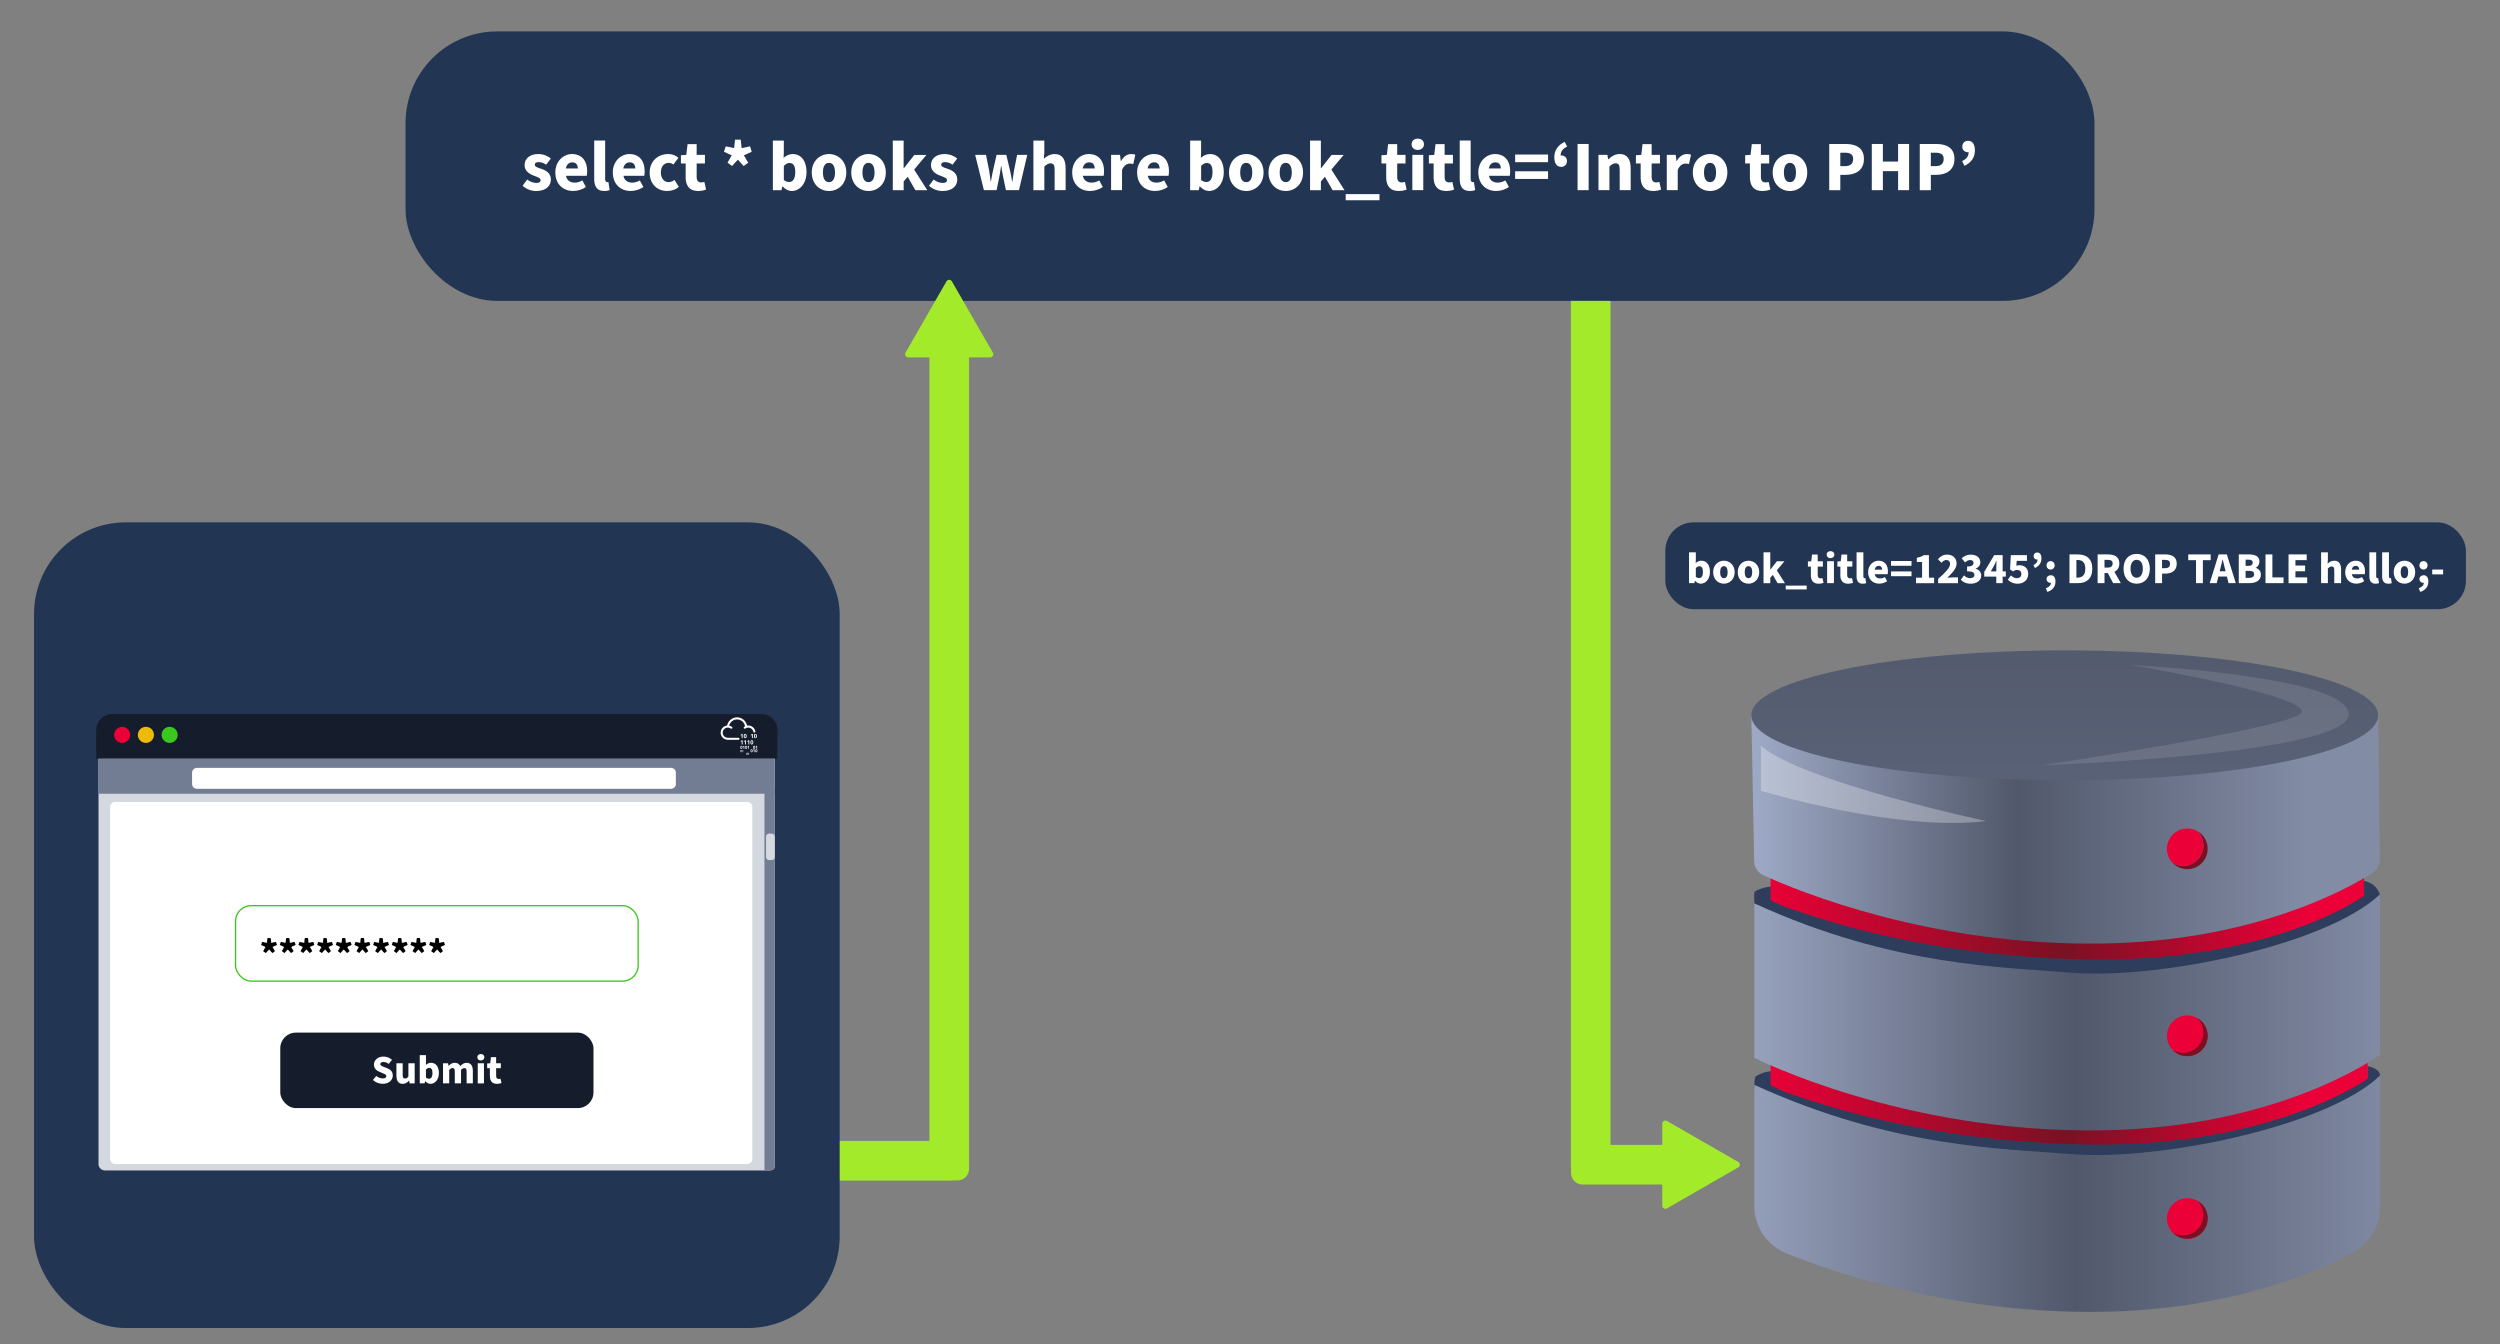 <?xml version="1.0" encoding="UTF-8"?><svg id="Layer_1" xmlns="http://www.w3.org/2000/svg" xmlns:xlink="http://www.w3.org/1999/xlink" viewBox="0 0 928.12 499.09"><rect x="0" y="0" width="928.12" height="499.09" fill="#808080" stroke="none"/><defs><style>.cls-1{fill:#727c92;}.cls-1,.cls-2,.cls-3,.cls-4,.cls-5,.cls-6,.cls-7,.cls-8,.cls-9,.cls-10,.cls-11,.cls-12,.cls-13,.cls-14,.cls-15,.cls-16,.cls-17,.cls-18,.cls-19{stroke-width:0px;}.cls-2{fill:#d4d8df;}.cls-20{clip-path:url(#clippath-11);}.cls-3{fill:url(#linear-gradient);}.cls-4{fill:#000;}.cls-21{stroke:#3bc81e;stroke-width:.5px;}.cls-21,.cls-22{stroke-miterlimit:10;}.cls-21,.cls-16{fill:#fff;}.cls-22{stroke:#223654;stroke-width:.84px;}.cls-22,.cls-8{fill:none;}.cls-23{clip-path:url(#clippath-2);}.cls-24{clip-path:url(#clippath-13);}.cls-25{clip-path:url(#clippath-6);}.cls-5{fill:#223654;}.cls-6{fill:#2e3d5b;}.cls-7{fill:url(#linear-gradient-5);}.cls-9{fill:#eb0037;}.cls-26{clip-path:url(#clippath-7);}.cls-27{clip-path:url(#clippath-1);}.cls-28{clip-path:url(#clippath-4);}.cls-10{fill:#151c2b;}.cls-29{clip-path:url(#clippath-12);}.cls-11{fill:url(#linear-gradient-2);}.cls-30{opacity:.11;}.cls-12{fill:#a3ea2a;}.cls-13{fill:url(#linear-gradient-3);}.cls-31{clip-path:url(#clippath-9);}.cls-32{clip-path:url(#clippath);}.cls-14{fill:#ecbb0a;}.cls-15{fill:#eb0037;}.cls-33{clip-path:url(#clippath-3);}.cls-34{clip-path:url(#clippath-8);}.cls-35{clip-path:url(#clippath-14);}.cls-36{clip-path:url(#clippath-5);}.cls-17{fill:#3bc81e;}.cls-37{clip-path:url(#clippath-10);}.cls-18{fill:url(#linear-gradient-4);}.cls-19{fill:#7a1123;}.cls-38{opacity:.29;}</style><clipPath id="clippath"><rect class="cls-8" x="650.17" y="241.45" width="233.39" height="245.58"/></clipPath><clipPath id="clippath-1"><rect class="cls-8" x="650.17" y="241.45" width="233.39" height="245.58"/></clipPath><clipPath id="clippath-2"><rect class="cls-8" x="650.17" y="241.45" width="233.39" height="245.58"/></clipPath><clipPath id="clippath-3"><polygon class="cls-8" points="657.32 322.77 657.32 415.43 777.56 445.58 879.31 411.66 877.43 317.45 657.32 322.77"/></clipPath><linearGradient id="linear-gradient" x1="-1325.6" y1="-107.06" x2="-1325.4" y2="-107.06" gradientTransform="translate(1438609.73 -115747.52) scale(1084.75 -1084.75)" gradientUnits="userSpaceOnUse"><stop offset="0" stop-color="#eb0037"/><stop offset=".51" stop-color="#7a1123"/><stop offset=".92" stop-color="#eb0037"/></linearGradient><clipPath id="clippath-4"><path class="cls-8" d="M651.22,319.62c.05,2.33,1.43,4.42,3.55,5.38,13.16,5.99,62.43,26.24,125.56,25.28,56.11-.85,90.7-20,100.41-26.16,1.76-1.12,2.8-3.07,2.78-5.15l-.59-52.95-232.75-.46,1.05,54.05Z"/></clipPath><linearGradient id="linear-gradient-2" x1="-1326.71" y1="-106.63" x2="-1326.5" y2="-106.63" gradientTransform="translate(3475245.56 -278938.77) scale(2618.94 -2618.94)" gradientUnits="userSpaceOnUse"><stop offset="0" stop-color="#9da8c4"/><stop offset=".17" stop-color="#51586b"/><stop offset=".36" stop-color="#828ca5"/><stop offset="1" stop-color="#828ca5"/></linearGradient><clipPath id="clippath-5"><path class="cls-8" d="M766.61,241.45c-64.21,0-116.44,10.8-116.44,24.12s52.23,24.12,116.44,24.12,116.26-10.8,116.26-24.12-52.05-24.12-116.26-24.12Z"/></clipPath><linearGradient id="linear-gradient-3" x1="-1327.55" y1="-106.64" x2="-1327.34" y2="-106.64" gradientTransform="translate(-314833.68 -3928490.73) rotate(-90) scale(2959.62 -2959.62)" gradientUnits="userSpaceOnUse"><stop offset="0" stop-color="#7c89a5"/><stop offset=".57" stop-color="#4f5669"/><stop offset="1" stop-color="#444b5c"/></linearGradient><clipPath id="clippath-6"><rect class="cls-8" x="650.17" y="241.45" width="233.39" height="245.58"/></clipPath><clipPath id="clippath-7"><path class="cls-8" d="M770.22,428.55c-26.93-2.24-67.32-2.24-118.93-25.81v44.94c0,7.77,4.72,14.74,11.92,17.64,19.5,7.84,61.25,21.7,112.77,21.71h.01c1.44,0,2.88-.01,4.33-.03,46.37-.7,78.04-13.9,93.12-21.94,6.21-3.31,10.1-9.75,10.1-16.79v-48.89c-20.2,19.07-81.91,31.42-113.32,29.17"/></clipPath><linearGradient id="linear-gradient-4" x1="-1326.55" y1="-106.46" x2="-1326.35" y2="-106.46" gradientTransform="translate(3090951.9 -247559.6) scale(2329.57 -2329.57)" gradientUnits="userSpaceOnUse"><stop offset="0" stop-color="#9da8c4"/><stop offset=".28" stop-color="#51586b"/><stop offset=".53" stop-color="#828ca5"/><stop offset="1" stop-color="#828ca5"/></linearGradient><clipPath id="clippath-8"><rect class="cls-8" x="650.17" y="241.45" width="233.39" height="245.58"/></clipPath><clipPath id="clippath-9"><path class="cls-8" d="M883.39,332.16c-20.35,18.99-81.83,31.27-113.17,29.03-26.93-2.24-67.32-2.24-118.93-25.81v57.33s54.98,28.05,129.03,26.93c65.65-.99,101.84-27.04,103.18-28.02.02-.02.04-.05.04-.08v-59.32c0-.05-.04-.09-.09-.09-.02,0-.04,0-.06.02"/></clipPath><linearGradient id="linear-gradient-5" x1="-1326.5" y1="-106.6" x2="-1326.29" y2="-106.6" gradientTransform="translate(2897246.62 -232400.98) scale(2183.64 -2183.64)" xlink:href="#linear-gradient-4"/><clipPath id="clippath-10"><rect class="cls-8" x="650.17" y="241.45" width="233.39" height="245.58"/></clipPath><clipPath id="clippath-11"><rect class="cls-8" x="653.73" y="276.91" width="83.64" height="28.61"/></clipPath><clipPath id="clippath-12"><rect class="cls-8" x="758.06" y="246.88" width="113.9" height="37.24"/></clipPath><clipPath id="clippath-13"><rect class="cls-8" x="35.73" y="265.1" width="252.9" height="170.27"/></clipPath><clipPath id="clippath-14"><rect class="cls-8" x="35.73" y="265.1" width="252.9" height="170.27"/></clipPath></defs><rect class="cls-5" x="150.55" y="11.66" width="627.02" height="100.05" rx="34.06" ry="34.06"/><path class="cls-12" d="M368.6,130.92l-15.21-26.46c-.45-.78-1.57-.78-2.01,0l-15.21,26.46c-.45.78.11,1.76,1.02,1.76h7.85v290.9h-49.88s0,14.71,0,14.71h57.95c.21,0,.42-.03.63-.06h1.77c2.34,0,4.25-1.9,4.25-4.25V132.68h7.85c.9,0,1.46-.98,1.02-1.76Z"/><path class="cls-12" d="M618.87,448.6l26.46-15.21c.78-.45.78-1.57,0-2.01l-26.46-15.21c-.78-.45-1.76.11-1.76,1.02v7.85h-19.21V111.7s-14.71,0-14.71,0v321.4c0,.21.03.42.06.63v1.77c0,2.34,1.9,4.25,4.25,4.25h29.61v7.85c0,.9.98,1.46,1.76,1.02Z"/><g id="Database"><g class="cls-32"><g class="cls-27"><g class="cls-23"><path class="cls-6" d="M651.77,399.66s2.74-2.05,6.85-2.05l-.68,6.16-6.16-4.11Z"/><path class="cls-6" d="M651.42,330.95s3.02-1.85,7.12-1.85l-.68,6.16-6.44-4.32Z"/></g><g class="cls-33"><rect class="cls-3" x="657.32" y="317.45" width="222" height="128.13"/></g><g class="cls-28"><rect class="cls-11" x="649.99" y="265.09" width="233.72" height="86.64" transform="translate(-1.28 3.21) rotate(-.24)"/></g><g class="cls-36"><rect class="cls-13" x="649.66" y="238.87" width="233.72" height="53.4" transform="translate(-5.71 17.1) rotate(-1.27)"/></g><g class="cls-25"><path class="cls-19" d="M819.59,315.12c0,4.18-3.39,7.56-7.56,7.56-2.1,0-4-.85-5.37-2.24,1.12.65,2.41,1.02,3.8,1.02,4.18,0,7.56-3.39,7.56-7.56,0-2.08-.84-3.96-2.2-5.33,2.25,1.31,3.77,3.75,3.77,6.54"/><path class="cls-15" d="M818.02,313.91c0,4.18-3.39,7.56-7.56,7.56-1.38,0-2.68-.37-3.8-1.02-1.36-1.37-2.2-3.25-2.2-5.33,0-4.18,3.39-7.56,7.56-7.56,1.38,0,2.68.37,3.8,1.02,1.36,1.37,2.2,3.25,2.2,5.33"/><path class="cls-16" d="M819.59,452.07c0,4.18-3.39,7.56-7.56,7.56s-7.56-3.39-7.56-7.56,3.39-7.56,7.56-7.56,7.56,3.39,7.56,7.56"/><path class="cls-6" d="M652.15,399.65s5.55,4.09,12.35,6.36c11.31,3.77,48.98,17.31,107.41,18.84,71.6,1.88,107.88-24.89,107.88-24.89l3.76-.58-47.57,44.32-158.28-15.07-24.5-20.73-1.88-3.77s-.2-5.18.84-4.48"/></g><g class="cls-26"><rect class="cls-18" x="651.29" y="399.38" width="232.25" height="87.65"/></g><g class="cls-34"><path class="cls-15" d="M819.59,452.38c0,4.18-3.39,7.56-7.56,7.56s-7.56-3.39-7.56-7.56,3.39-7.56,7.56-7.56,7.56,3.39,7.56,7.56"/><path class="cls-6" d="M651.46,330.93s6.23,4.09,13.04,6.36c11.31,3.77,48.98,17.31,107.41,18.84,71.6,1.88,106.06-23.78,106.06-23.78l3.76,3.54-45.76,39.08-158.28-15.07-24.5-20.73-1.88-3.77s-.22-4.21.15-4.48"/><path class="cls-6" d="M883.54,399.38s.55-2.51-4.54-3.58v.82l.1,4.03,2.02-.45,2.42-.83Z"/><path class="cls-6" d="M883.54,332.22s-.83-4.17-5.92-5.23v1.12l.13,9.33,2.29-.39,3.5-4.84Z"/></g><g class="cls-31"><rect class="cls-7" x="651.29" y="332.13" width="232.25" height="88.63"/></g><g class="cls-37"><path class="cls-15" d="M819.59,384.54c0,4.18-3.39,7.56-7.56,7.56s-7.56-3.39-7.56-7.56,3.39-7.56,7.56-7.56,7.56,3.39,7.56,7.56"/><path class="cls-19" d="M819.59,384.54c0,4.18-3.39,7.56-7.56,7.56-2.1,0-4-.85-5.37-2.24,1.12.65,2.41,1.02,3.8,1.02,4.18,0,7.56-3.39,7.56-7.56,0-2.08-.84-3.96-2.2-5.33,2.25,1.31,3.77,3.75,3.77,6.54"/><path class="cls-19" d="M819.59,452.31c0,4.18-3.39,7.56-7.56,7.56-2.1,0-4-.85-5.37-2.24,1.12.65,2.41,1.02,3.8,1.02,4.18,0,7.56-3.39,7.56-7.56,0-2.08-.84-3.96-2.2-5.33,2.25,1.31,3.77,3.75,3.77,6.54"/><g class="cls-38"><g class="cls-20"><path class="cls-16" d="M653.73,276.91v16.65s50.54,15.39,83.64,11.25c0,0-67.97-14.43-83.64-27.9"/></g></g><g class="cls-30"><g class="cls-29"><path class="cls-16" d="M758.06,284.12s111.86-3.94,113.86-18.52c2-14.58-80.76-18.72-80.76-18.72,0,0,74.28,12.62,61.97,18.72-12.31,6.11-95.07,18.52-95.07,18.52"/></g></g></g></g></g></g><rect class="cls-5" x="12.63" y="193.92" width="299.1" height="299.1" rx="34.06" ry="34.06"/><g id="Browser"><g class="cls-24"><g class="cls-35"><path class="cls-2" d="M285.47,434.95H39.02c-1.58,0-2.86-1.22-2.86-2.72v-150.82c0-4.19,3.57-7.27,7.97-7.27l234.42-.33c4.4,0,9.58,3.42,9.58,7.6v151.02c0,1.4-.46,2.54-2.66,2.53"/><path class="cls-22" d="M285.47,434.95H39.02c-1.58,0-2.86-1.22-2.86-2.72v-150.82c0-4.19,3.57-7.27,7.97-7.27l234.42-.33c4.4,0,9.58,3.42,9.58,7.6v151.02c0,1.4-.46,2.54-2.66,2.53Z"/><path class="cls-16" d="M277.44,432.15H42.74c-1.03,0-1.86-.83-1.86-1.86v-130.72c0-1.03.83-1.86,1.86-1.86h234.69c1.03,0,1.86.83,1.86,1.86v130.72c0,1.03-.83,1.86-1.86,1.86"/><path class="cls-10" d="M288.54,281.69H35.73v-10.76c0-3.23,2.61-5.84,5.84-5.84h241.13c3.23,0,5.93,2.61,5.93,5.84l-.09,10.76Z"/><path class="cls-9" d="M48.35,272.82c0,1.65-1.34,2.99-2.99,2.99s-2.99-1.34-2.99-2.99,1.34-2.99,2.99-2.99,2.99,1.34,2.99,2.99"/><path class="cls-14" d="M57.16,272.82c0,1.65-1.34,2.99-2.99,2.99s-2.99-1.34-2.99-2.99,1.34-2.99,2.99-2.99,2.99,1.34,2.99,2.99"/><path class="cls-17" d="M65.97,272.82c0,1.65-1.34,2.99-2.99,2.99s-2.99-1.34-2.99-2.99,1.34-2.99,2.99-2.99,2.99,1.34,2.99,2.99"/><rect class="cls-1" x="36.58" y="281.75" width="251.07" height="12.92"/><path class="cls-16" d="M249.14,292.83H73.08c-.98,0-1.77-.79-1.77-1.77v-4.22c0-.98.79-1.77,1.77-1.77h176.06c.98,0,1.77.79,1.77,1.77v4.22c0,.98-.79,1.77-1.77,1.77"/><path class="cls-16" d="M280.42,271.49c-.24-1.22-1.33-2.15-2.63-2.15h-.47c-.35-1.75-1.89-3.03-3.69-3.03s-3.35,1.29-3.7,3.05c-1.34.14-2.39,1.27-2.39,2.64,0,1.46,1.2,2.65,2.68,2.65h3.96c.21,0,.37-.18.36-.39,0-.2-.17-.36-.36-.36h-3.96c-1.06,0-1.92-.85-1.92-1.89s.86-1.89,1.92-1.89c.39,0,.77.12,1.09.35.15.11.36.09.49-.04.15-.15.15-.38,0-.53h0s-.03-.03-.05-.04c-.32-.23-.68-.38-1.06-.45.32-1.35,1.52-2.32,2.93-2.32,1.49,0,2.75,1.09,2.98,2.55-.12.06-.24.13-.34.21-.17.12-.21.36-.09.53.01.02.02.03.04.05.13.13.34.15.49.04.32-.23.7-.35,1.09-.35.93,0,1.71.66,1.88,1.54.03.18.19.31.37.31.21,0,.38-.17.38-.38,0-.02,0-.05,0-.08"/><path class="cls-16" d="M275.7,274.02h-.33v-1.04s0-.16,0-.16c-.04.04-.07.07-.11.11l-.18.14-.16-.2.5-.4h.27v1.54Z"/><path class="cls-16" d="M277.2,273.25c0,.27-.04.47-.13.6-.09.13-.23.19-.41.19s-.31-.07-.4-.2c-.09-.13-.14-.33-.14-.59s.04-.47.13-.6c.09-.13.22-.19.41-.19s.31.07.4.2c.1.14.14.33.14.59M276.44,273.25c0,.19.02.32.05.41.03.08.09.12.17.12s.13-.04.17-.12c.03-.08.05-.22.05-.41s-.02-.33-.05-.41c-.03-.08-.09-.12-.16-.12s-.13.04-.17.12c-.03.08-.05.22-.05.41"/><path class="cls-16" d="M275.7,276.37h-.33v-1.04s0-.16,0-.16c-.04.04-.07.07-.11.11l-.18.14-.16-.2.5-.4h.27v1.54Z"/><path class="cls-16" d="M276.93,276.37h-.33v-1.04s0-.16,0-.16c-.04.04-.07.07-.11.11l-.18.14-.16-.2.5-.4h.27v1.54h0Z"/><path class="cls-16" d="M278.17,276.37h-.33v-1.04s0-.16,0-.16c-.04.04-.07.07-.11.11l-.18.14-.16-.2.5-.4h.27v1.54Z"/><path class="cls-16" d="M279.66,275.59c0,.27-.04.47-.13.6-.09.13-.23.2-.41.2s-.31-.07-.4-.2c-.09-.13-.14-.33-.14-.59s.04-.47.13-.6c.09-.13.22-.19.41-.19s.31.07.4.2c.1.13.14.33.14.59M278.91,275.59c0,.19.02.32.05.41.03.08.09.12.17.12s.13-.04.17-.12c.03-.08.05-.22.05-.41s-.02-.33-.05-.41c-.03-.08-.09-.12-.16-.12s-.13.04-.17.12c-.03.08-.05.22-.05.41"/><path class="cls-16" d="M280.37,277.45c0,.2-.03.34-.1.44-.06.09-.16.14-.3.14s-.23-.05-.29-.15c-.06-.1-.1-.24-.1-.43s.03-.34.1-.44c.06-.09.16-.14.3-.14s.23.05.29.15c.07.1.1.24.1.43M279.82,277.45c0,.14.01.24.03.3.01.05.06.09.12.09s.09-.03.12-.09c.02-.06.04-.16.04-.29s-.01-.24-.04-.3c-.02-.06-.06-.09-.12-.09s-.1.03-.12.09c-.02.06-.04.16-.04.3"/><path class="cls-16" d="M281.08,278.01h-.24v-.76s0-.12,0-.12c-.04.04-.07.06-.08.08l-.13.1-.11-.14.36-.29h.2v1.12h0Z"/><path class="cls-16" d="M275.63,277.46c0,.19-.03.33-.09.43-.06.09-.16.14-.29.14s-.22-.05-.29-.14c-.06-.1-.1-.24-.1-.42s.03-.34.09-.43c.06-.09.16-.14.29-.14s.22.05.29.14c.06.1.1.24.1.42M275.09,277.46c0,.13.01.23.03.29.01.05.06.09.12.09.05,0,.09-.03.12-.09.02-.06.04-.16.04-.29s-.01-.23-.04-.29c-.02-.06-.06-.09-.12-.09s-.09.03-.12.09c-.02.06-.04.16-.04.29"/><path class="cls-16" d="M276.32,278.01h-.23v-.74s0-.11,0-.11c-.04.04-.06.06-.08.08l-.13.1-.11-.14.35-.28h.19v1.1Z"/><path class="cls-16" d="M277.39,277.46c0,.19-.03.33-.09.43-.06.09-.16.14-.29.14s-.22-.05-.29-.14c-.06-.1-.1-.24-.1-.42s.03-.34.09-.43c.06-.09.16-.14.29-.14s.22.05.29.14.1.24.1.42M276.85,277.46c0,.13.01.23.03.29.01.05.06.09.12.09.06,0,.09-.03.12-.09.02-.06.04-.16.04-.29s-.01-.23-.04-.29c-.02-.06-.06-.09-.12-.09s-.09.03-.12.09c-.02.06-.04.16-.04.29"/><path class="cls-16" d="M278.08,278.01h-.23v-.74s0-.11,0-.11c-.04.04-.07.06-.08.08l-.13.1-.11-.14.35-.28h.19v1.1Z"/><path class="cls-16" d="M275.4,278.86c0,.14-.02.24-.07.31-.04.07-.11.1-.21.1-.08,0-.16-.03-.21-.1-.05-.07-.07-.17-.07-.3,0-.14.02-.24.07-.31.04-.07.11-.1.21-.1.08,0,.16.03.21.1.04.07.07.17.07.31M275.01,278.86c0,.1,0,.17.02.21.01.05.06.07.11.06h0s.05-.03.06-.06c.02-.04.02-.11.02-.21,0-.07,0-.14-.03-.21-.01-.04-.06-.07-.1-.06h0s-.05.03-.06.06c-.02.07-.02.14-.02.21"/><path class="cls-16" d="M275.9,279.25h-.17v-.53s0-.08,0-.08c-.03.03-.05.05-.06.05l-.09.07-.08-.1.25-.2h.14v.79Z"/><path class="cls-16" d="M277.59,279.85c0,.14-.02.24-.07.31-.05.07-.12.1-.21.1-.08,0-.16-.03-.21-.1-.05-.07-.07-.17-.07-.3s.02-.24.07-.31c.04-.07.11-.1.21-.1.08,0,.16.03.21.1.05.07.07.17.07.31M277.21,279.85c0,.1,0,.17.02.21.01.04.06.07.1.06h0s.05-.03.06-.06c.02-.04.02-.11.02-.21,0-.07,0-.14-.03-.21,0-.04-.04-.06-.08-.06s-.07.02-.08.06c-.01.04-.02.11-.02.21"/><path class="cls-16" d="M278.09,280.24h-.17v-.53s0-.08,0-.08c-.03.03-.05.05-.06.05l-.09.07-.08-.1.25-.2h.14v.79Z"/><path class="cls-16" d="M279.41,278.71c0,.19-.03.33-.09.43-.06.09-.16.14-.29.14s-.22-.05-.29-.14c-.06-.1-.1-.24-.1-.42s.03-.34.09-.43c.06-.09.16-.14.29-.14s.22.05.29.14c.06.1.1.24.1.42M278.87,278.71c0,.14.01.23.03.29.01.05.06.09.12.09.05,0,.09-.03.12-.09.02-.06.04-.16.04-.29s-.01-.23-.04-.29c-.02-.06-.06-.09-.12-.09s-.09.03-.12.09c-.02.06-.03.16-.03.29"/><path class="cls-16" d="M280.1,279.25h-.23v-.74s0-.11,0-.11c-.04.04-.06.06-.08.08l-.13.1-.11-.14.35-.28h.19v1.1h0Z"/><path class="cls-16" d="M281.17,278.71c0,.19-.03.33-.09.43-.06.09-.16.14-.29.14s-.22-.05-.29-.14c-.06-.1-.1-.24-.1-.42s.03-.34.09-.43c.06-.09.16-.14.29-.14s.22.05.29.14c.06.1.1.24.1.42M280.63,278.71c0,.14.01.23.03.29.01.05.06.09.12.09.05,0,.09-.03.12-.09.02-.06.04-.16.04-.29s-.01-.23-.04-.29c-.02-.06-.06-.09-.12-.09s-.09.03-.12.09c-.02.06-.04.16-.04.29"/><path class="cls-16" d="M279.48,274.02h-.33v-1.04s0-.16,0-.16c-.04.04-.07.07-.11.11l-.18.14-.16-.2.5-.4h.27v1.54h0Z"/><path class="cls-16" d="M280.98,273.25c0,.27-.04.47-.13.6-.09.13-.23.19-.41.19s-.31-.07-.4-.2c-.09-.13-.14-.33-.14-.59s.04-.47.13-.6c.09-.13.22-.19.41-.19s.31.07.4.2c.09.14.14.33.14.59M280.22,273.25c0,.19.02.32.05.41.03.08.09.12.17.12s.13-.04.17-.12c.03-.08.05-.22.05-.41s-.02-.33-.05-.41c-.03-.08-.09-.12-.16-.12s-.13.04-.17.12c-.03.08-.05.22-.05.41"/><path class="cls-1" d="M286.09,434.51h-2.28v-141.56h3.85v139.99c0,.87-.7,1.57-1.57,1.57"/><path class="cls-2" d="M286.49,319.31h-.96c-.64,0-1.15-.52-1.15-1.15v-7.55c0-.64.52-1.15,1.15-1.15h.96c.64,0,1.15.52,1.15,1.15v7.55c0,.64-.52,1.15-1.15,1.15"/></g></g></g><rect class="cls-5" x="618.24" y="193.92" width="297.24" height="32.25" rx="10.53" ry="10.53"/><path class="cls-16" d="M629.3,215.62h-.07l-.2.87h-1.98v-11.44h2.52v2.75l-.05,1.23c.61-.54,1.34-.87,2.1-.87,1.96,0,3.19,1.62,3.19,4.13,0,2.8-1.65,4.4-3.41,4.4-.74,0-1.47-.36-2.11-1.06ZM632.21,212.32c0-1.42-.42-2.1-1.33-2.1-.47,0-.87.21-1.31.69v3.23c.41.36.83.47,1.23.47.79,0,1.41-.64,1.41-2.29Z"/><path class="cls-16" d="M636.01,212.42c0-2.7,1.92-4.26,3.98-4.26s4,1.56,4,4.26-1.92,4.27-4,4.27-3.98-1.57-3.98-4.27ZM641.38,212.42c0-1.34-.44-2.23-1.39-2.23s-1.39.88-1.39,2.23.44,2.23,1.39,2.23,1.39-.87,1.39-2.23Z"/><path class="cls-16" d="M645.13,212.42c0-2.7,1.92-4.26,3.98-4.26s4,1.56,4,4.26-1.92,4.27-4,4.27-3.98-1.57-3.98-4.27ZM650.5,212.42c0-1.34-.44-2.23-1.39-2.23s-1.39.88-1.39,2.23.44,2.23,1.39,2.23,1.39-.87,1.39-2.23Z"/><path class="cls-16" d="M654.71,205.05h2.5v6.39h.05l2.42-3.08h2.78l-2.83,3.39,3.03,4.75h-2.75l-1.77-3.09-.93,1.08v2.01h-2.5v-11.44Z"/><path class="cls-16" d="M662.94,217.41h7.79v1.41h-7.79v-1.41Z"/><path class="cls-16" d="M672.29,213.48v-3.14h-1.1v-1.9l1.24-.08.29-2.49h2.1v2.49h1.92v1.98h-1.92v3.11c0,.92.43,1.26,1.03,1.26.26,0,.54-.03.75-.11l.39,1.77c-.43.16-1.05.33-1.85.33-2.03,0-2.87-1.29-2.87-3.21Z"/><path class="cls-16" d="M678.15,205.9c0-.79.59-1.29,1.42-1.29s1.42.51,1.42,1.29-.59,1.31-1.42,1.31-1.42-.51-1.42-1.31ZM678.32,208.35h2.52v8.14h-2.52v-8.14Z"/><path class="cls-16" d="M683.23,213.48v-3.14h-1.1v-1.9l1.24-.08.29-2.49h2.1v2.49h1.92v1.98h-1.92v3.11c0,.92.43,1.26,1.03,1.26.26,0,.54-.03.75-.11l.39,1.77c-.43.16-1.05.33-1.85.33-2.03,0-2.87-1.29-2.87-3.21Z"/><path class="cls-16" d="M689.25,213.86v-8.81h2.52v8.91c0,.52.26.69.46.69.1,0,.16,0,.29-.03l.29,1.87c-.28.11-.7.21-1.26.21-1.74,0-2.31-1.13-2.31-2.83Z"/><path class="cls-16" d="M693.54,212.42c0-2.64,1.9-4.26,3.85-4.26,2.36,0,3.5,1.7,3.5,3.91,0,.46-.05.88-.1,1.11h-4.8c.23,1.1,1,1.57,2.03,1.57.59,0,1.18-.18,1.75-.51l.82,1.52c-.85.61-1.96.92-2.93.92-2.33,0-4.13-1.56-4.13-4.27ZM698.73,211.48c0-.8-.36-1.41-1.28-1.41-.72,0-1.33.46-1.49,1.41h2.77Z"/><path class="cls-16" d="M702.04,208.27h7.6v1.77h-7.6v-1.77ZM702.04,212.14h7.6v1.77h-7.6v-1.77Z"/><path class="cls-16" d="M711.31,214.45h2.26v-5.81h-1.95v-1.57c1.13-.21,1.88-.49,2.62-.97h1.87v8.35h1.93v2.05h-6.73v-2.05Z"/><path class="cls-16" d="M719.51,214.94c2.55-2.26,4.45-4.11,4.45-5.55,0-.98-.54-1.49-1.41-1.49-.72,0-1.29.49-1.8,1.03l-1.31-1.31c1.02-1.15,1.98-1.72,3.46-1.72,2.06,0,3.49,1.33,3.49,3.32,0,1.87-1.7,3.55-3.46,5.26.54-.05,1.26-.11,1.74-.11h2.23v2.13h-7.38v-1.56Z"/><path class="cls-16" d="M727.96,215.22l1.16-1.6c.64.61,1.41,1.03,2.23,1.03,1,0,1.64-.41,1.64-1.16,0-.87-.49-1.39-2.72-1.39v-1.78c1.82,0,2.39-.54,2.39-1.33,0-.7-.44-1.08-1.23-1.08-.72,0-1.26.31-1.9.88l-1.28-1.54c.97-.83,2.03-1.34,3.29-1.34,2.21,0,3.65,1.03,3.65,2.88,0,1.05-.61,1.82-1.72,2.29v.07c1.2.34,2.05,1.18,2.05,2.52,0,1.95-1.8,3.03-3.91,3.03-1.69,0-2.88-.59-3.65-1.47Z"/><path class="cls-16" d="M741.12,214.07h-4.47v-1.77l3.7-6.21h3.13v6.04h1.18v1.93h-1.18v2.42h-2.36v-2.42ZM741.12,212.14v-1.54c0-.67.05-1.69.08-2.37h-.07c-.26.61-.56,1.19-.85,1.8l-1.23,2.11h2.06Z"/><path class="cls-16" d="M745.4,215.22l1.15-1.59c.62.57,1.34,1.02,2.19,1.02,1.03,0,1.69-.52,1.69-1.54s-.66-1.52-1.57-1.52c-.59,0-.88.13-1.51.52l-1.11-.72.28-5.29h5.98v2.13h-3.8l-.15,1.82c.38-.16.7-.21,1.1-.21,1.8,0,3.32,1.02,3.32,3.21,0,2.32-1.8,3.65-3.85,3.65-1.7,0-2.88-.64-3.72-1.47Z"/><path class="cls-16" d="M754.93,209.78c1-.47,1.51-1.11,1.51-2.06-.05.02-.12.02-.16.02-.72,0-1.31-.49-1.31-1.24,0-.85.56-1.39,1.31-1.39,1.05,0,1.6.8,1.6,2.21,0,1.57-.79,2.78-2.41,3.57l-.54-1.1Z"/><path class="cls-16" d="M759.53,218.37c1.26-.41,1.9-1.2,1.88-1.98h-.11c-.79,0-1.52-.52-1.52-1.42,0-.85.7-1.42,1.57-1.42,1.11,0,1.74.88,1.74,2.36,0,1.83-1.06,3.24-3.03,3.83l-.52-1.36ZM759.77,209.88c0-.88.64-1.57,1.51-1.57s1.52.69,1.52,1.57-.65,1.57-1.52,1.57-1.51-.69-1.51-1.57Z"/><path class="cls-16" d="M768.3,205.83h3.06c3.26,0,5.4,1.59,5.4,5.29s-2.14,5.37-5.26,5.37h-3.21v-10.66ZM771.22,214.45c1.72,0,2.95-.8,2.95-3.32s-1.23-3.24-2.95-3.24h-.36v6.57h.36Z"/><path class="cls-16" d="M778.73,205.83h3.91c2.26,0,4.16.79,4.16,3.36,0,1.56-.74,2.55-1.83,3.08l2.37,4.22h-2.85l-1.96-3.75h-1.24v3.75h-2.55v-10.66ZM782.45,210.73c1.21,0,1.87-.52,1.87-1.54s-.65-1.34-1.87-1.34h-1.16v2.88h1.16Z"/><path class="cls-16" d="M788.36,211.12c0-3.5,1.98-5.48,4.88-5.48s4.88,2,4.88,5.48-1.98,5.57-4.88,5.57-4.88-2.08-4.88-5.57ZM795.52,211.12c0-2.08-.87-3.29-2.28-3.29s-2.28,1.21-2.28,3.29.88,3.37,2.28,3.37,2.28-1.31,2.28-3.37Z"/><path class="cls-16" d="M800.1,205.83h3.75c2.34,0,4.26.83,4.26,3.45s-1.95,3.67-4.19,3.67h-1.26v3.54h-2.55v-10.66ZM803.77,210.94c1.26,0,1.85-.59,1.85-1.65s-.67-1.44-1.92-1.44h-1.05v3.09h1.11Z"/><path class="cls-16" d="M815.28,207.96h-2.9v-2.13h8.33v2.13h-2.9v8.53h-2.54v-8.53Z"/><path class="cls-16" d="M823.66,205.83h3.05l3.32,10.66h-2.68l-.62-2.46h-3.16l-.62,2.46h-2.6l3.32-10.66ZM824.06,212.07h2.18l-.23-.92c-.28-1.05-.56-2.31-.83-3.42h-.07c-.26,1.11-.54,2.37-.82,3.42l-.23.92Z"/><path class="cls-16" d="M831.13,205.83h3.72c2.21,0,3.96.59,3.96,2.65,0,.93-.52,1.96-1.39,2.29v.07c1.08.29,1.92,1.08,1.92,2.5,0,2.18-1.87,3.14-4.17,3.14h-4.03v-10.66ZM834.75,210.07c1.1,0,1.57-.48,1.57-1.21s-.51-1.08-1.56-1.08h-1.08v2.29h1.06ZM834.96,214.54c1.24,0,1.88-.46,1.88-1.36s-.62-1.24-1.88-1.24h-1.28v2.6h1.28Z"/><path class="cls-16" d="M841.07,205.83h2.55v8.53h4.14v2.13h-6.7v-10.66Z"/><path class="cls-16" d="M849.61,205.83h6.75v2.13h-4.19v2h3.59v2.13h-3.59v2.28h4.36v2.13h-6.91v-10.66Z"/><path class="cls-16" d="M861.7,205.05h2.52v2.75l-.11,1.46c.61-.54,1.39-1.1,2.5-1.1,1.77,0,2.52,1.26,2.52,3.29v5.04h-2.54v-4.72c0-1.13-.29-1.47-.95-1.47-.57,0-.92.28-1.42.74v5.45h-2.52v-11.44Z"/><path class="cls-16" d="M870.65,212.42c0-2.64,1.9-4.26,3.85-4.26,2.36,0,3.5,1.7,3.5,3.91,0,.46-.05.88-.1,1.11h-4.8c.23,1.1,1,1.57,2.03,1.57.59,0,1.18-.18,1.75-.51l.82,1.52c-.85.61-1.96.92-2.93.92-2.33,0-4.13-1.56-4.13-4.27ZM875.84,211.48c0-.8-.36-1.41-1.28-1.41-.72,0-1.33.46-1.49,1.41h2.77Z"/><path class="cls-16" d="M879.63,213.86v-8.81h2.52v8.91c0,.52.26.69.46.69.1,0,.16,0,.29-.03l.29,1.87c-.28.11-.7.21-1.26.21-1.74,0-2.31-1.13-2.31-2.83Z"/><path class="cls-16" d="M884.37,213.86v-8.81h2.52v8.91c0,.52.26.69.46.69.1,0,.16,0,.29-.03l.29,1.87c-.28.11-.7.21-1.26.21-1.74,0-2.31-1.13-2.31-2.83Z"/><path class="cls-16" d="M888.66,212.42c0-2.7,1.92-4.26,3.98-4.26s4,1.56,4,4.26-1.92,4.27-4,4.27-3.98-1.57-3.98-4.27ZM894.03,212.42c0-1.34-.44-2.23-1.39-2.23s-1.39.88-1.39,2.23.44,2.23,1.39,2.23,1.39-.87,1.39-2.23Z"/><path class="cls-16" d="M897.96,218.37c1.26-.41,1.9-1.2,1.88-1.98h-.11c-.79,0-1.52-.52-1.52-1.42,0-.85.7-1.42,1.57-1.42,1.11,0,1.74.88,1.74,2.36,0,1.83-1.06,3.24-3.03,3.83l-.52-1.36ZM898.21,209.88c0-.88.64-1.57,1.51-1.57s1.52.69,1.52,1.57-.65,1.57-1.52,1.57-1.51-.69-1.51-1.57Z"/><path class="cls-16" d="M902.96,211.45h4.04v1.78h-4.04v-1.78Z"/><rect class="cls-10" x="104.05" y="383.36" width="116.28" height="28.02" rx="5.81" ry="5.81"/><rect class="cls-21" x="87.45" y="336.22" width="149.47" height="28.02" rx="5.81" ry="5.81"/><path class="cls-4" d="M97.69,353.13l.88-1.56-1.63-.75.38-1.14,1.77.36.2-1.79h1.2l.2,1.8,1.77-.38.36,1.14-1.65.75.91,1.56-.97.71-1.21-1.35-1.23,1.35-.96-.71Z"/><path class="cls-4" d="M104.62,353.13l.88-1.56-1.63-.75.38-1.14,1.77.36.2-1.79h1.2l.2,1.8,1.77-.38.36,1.14-1.65.75.91,1.56-.97.71-1.21-1.35-1.23,1.35-.96-.71Z"/><path class="cls-4" d="M111.55,353.13l.88-1.56-1.63-.75.38-1.14,1.77.36.2-1.79h1.2l.2,1.8,1.77-.38.36,1.14-1.65.75.91,1.56-.97.71-1.21-1.35-1.23,1.35-.96-.71Z"/><path class="cls-4" d="M118.48,353.13l.88-1.56-1.63-.75.38-1.14,1.77.36.2-1.79h1.2l.2,1.8,1.77-.38.36,1.14-1.65.75.91,1.56-.97.71-1.21-1.35-1.23,1.35-.96-.71Z"/><path class="cls-4" d="M125.41,353.13l.88-1.56-1.63-.75.38-1.14,1.77.36.2-1.79h1.2l.2,1.8,1.77-.38.36,1.14-1.65.75.91,1.56-.97.71-1.21-1.35-1.23,1.35-.96-.71Z"/><path class="cls-4" d="M132.34,353.13l.88-1.56-1.63-.75.38-1.14,1.77.36.2-1.79h1.2l.2,1.8,1.77-.38.36,1.14-1.65.75.91,1.56-.97.71-1.21-1.35-1.23,1.35-.96-.71Z"/><path class="cls-4" d="M139.27,353.13l.88-1.56-1.63-.75.38-1.14,1.77.36.2-1.79h1.2l.2,1.8,1.77-.38.36,1.14-1.65.75.91,1.56-.97.71-1.21-1.35-1.23,1.35-.96-.71Z"/><path class="cls-4" d="M146.2,353.13l.88-1.56-1.63-.75.38-1.14,1.77.36.2-1.79h1.2l.2,1.8,1.77-.38.36,1.14-1.65.75.91,1.56-.97.71-1.21-1.35-1.23,1.35-.96-.71Z"/><path class="cls-4" d="M153.13,353.13l.88-1.56-1.63-.75.38-1.14,1.77.36.2-1.79h1.2l.2,1.8,1.77-.38.36,1.14-1.65.75.91,1.56-.97.71-1.21-1.35-1.23,1.35-.96-.71Z"/><path class="cls-4" d="M160.06,353.13l.88-1.56-1.63-.75.38-1.14,1.77.36.2-1.79h1.2l.2,1.8,1.77-.38.36,1.14-1.65.75.91,1.56-.97.71-1.21-1.35-1.23,1.35-.96-.71Z"/><path class="cls-16" d="M138.44,400.95l1.23-1.51c.69.6,1.63.93,2.46.93.88,0,1.29-.33,1.29-.85,0-.57-.53-.75-1.38-1.1l-1.24-.54c-1.04-.41-1.98-1.26-1.98-2.67,0-1.64,1.47-2.96,3.54-2.96,1.17,0,2.33.43,3.17,1.21l-1.21,1.51c-.66-.46-1.33-.72-1.95-.72-.72,0-1.18.29-1.18.79,0,.57.61.76,1.48,1.11l1.21.49c1.21.48,1.94,1.29,1.94,2.66,0,1.63-1.37,3.06-3.72,3.06-1.32,0-2.62-.45-3.65-1.42Z"/><path class="cls-16" d="M147.17,399.36v-4.62h2.33v4.32c0,1.04.27,1.33.87,1.33.53,0,.84-.21,1.25-.76v-4.89h2.33v7.46h-1.89l-.17-1.02h-.06c-.61.73-1.32,1.2-2.32,1.2-1.64,0-2.33-1.15-2.33-3.01Z"/><path class="cls-16" d="M157.88,401.4h-.06l-.18.79h-1.81v-10.48h2.31v2.52l-.04,1.12c.55-.5,1.23-.79,1.92-.79,1.8,0,2.92,1.49,2.92,3.78,0,2.56-1.51,4.03-3.12,4.03-.67,0-1.35-.33-1.93-.97ZM160.55,398.37c0-1.3-.39-1.92-1.21-1.92-.44,0-.79.2-1.2.63v2.96c.38.33.76.44,1.12.44.72,0,1.29-.58,1.29-2.1Z"/><path class="cls-16" d="M164.45,394.74h1.89l.17.93h.06c.6-.6,1.26-1.11,2.25-1.11s1.68.43,2.05,1.23c.65-.66,1.33-1.23,2.33-1.23,1.62,0,2.34,1.16,2.34,3.01v4.62h-2.31v-4.32c0-1.04-.29-1.35-.87-1.35-.36,0-.75.23-1.2.67v5h-2.32v-4.32c0-1.04-.27-1.35-.87-1.35-.35,0-.75.23-1.2.67v5h-2.31v-7.46Z"/><path class="cls-16" d="M177.21,392.49c0-.72.54-1.18,1.3-1.18s1.31.46,1.31,1.18-.54,1.2-1.31,1.2-1.3-.46-1.3-1.2ZM177.36,394.74h2.31v7.46h-2.31v-7.46Z"/><path class="cls-16" d="M181.86,399.44v-2.88h-1v-1.74l1.14-.08.27-2.28h1.92v2.28h1.75v1.82h-1.75v2.85c0,.84.39,1.16.94,1.16.24,0,.5-.03.69-.11l.36,1.62c-.39.15-.96.3-1.69.3-1.86,0-2.62-1.18-2.62-2.94Z"/><path class="cls-16" d="M194.02,68.94l1.71-2.29c1.21.95,2.4,1.26,3.42,1.26,1.11,0,1.55-.4,1.55-1.03,0-.79-1.11-1.13-2.5-1.66-1.87-.69-3.45-1.87-3.45-3.9,0-2.48,2-4.13,5.06-4.13,1.92,0,3.56.71,4.69,1.66l-1.74,2.29c-.95-.68-1.92-.95-2.82-.95-.95,0-1.4.37-1.4.95,0,.69.74,1,2.4,1.53,2,.63,3.58,1.82,3.58,3.98,0,2.4-1.9,4.27-5.45,4.27-1.74,0-3.74-.68-5.06-1.98Z"/><path class="cls-16" d="M206.16,64.04c0-4.24,3.05-6.85,6.19-6.85,3.79,0,5.64,2.74,5.64,6.29,0,.74-.08,1.42-.16,1.79h-7.72c.37,1.76,1.61,2.53,3.27,2.53.95,0,1.9-.29,2.82-.82l1.32,2.45c-1.37.97-3.16,1.47-4.71,1.47-3.74,0-6.64-2.5-6.64-6.87ZM214.51,62.54c0-1.29-.58-2.27-2.05-2.27-1.16,0-2.13.74-2.4,2.27h4.45Z"/><path class="cls-16" d="M220.6,66.35v-14.17h4.06v14.33c0,.84.42,1.11.74,1.11.16,0,.26,0,.47-.05l.47,3c-.45.18-1.13.34-2.03.34-2.79,0-3.71-1.82-3.71-4.56Z"/><path class="cls-16" d="M227.5,64.04c0-4.24,3.05-6.85,6.19-6.85,3.79,0,5.64,2.74,5.64,6.29,0,.74-.08,1.42-.16,1.79h-7.72c.37,1.76,1.61,2.53,3.27,2.53.95,0,1.9-.29,2.82-.82l1.32,2.45c-1.37.97-3.16,1.47-4.71,1.47-3.74,0-6.64-2.5-6.64-6.87ZM235.85,62.54c0-1.29-.58-2.27-2.05-2.27-1.16,0-2.13.74-2.4,2.27h4.45Z"/><path class="cls-16" d="M241.19,64.04c0-4.35,3.24-6.85,6.87-6.85,1.61,0,2.84.55,3.82,1.4l-1.9,2.5c-.61-.45-1.11-.63-1.69-.63-1.82,0-2.95,1.42-2.95,3.58s1.21,3.58,2.82,3.58c.87,0,1.61-.32,2.26-.82l1.58,2.55c-1.26,1.16-2.92,1.55-4.32,1.55-3.69,0-6.5-2.53-6.5-6.87Z"/><path class="cls-16" d="M254.55,65.75v-5.06h-1.76v-3.06l2-.13.47-4h3.37v4h3.08v3.19h-3.08v5c0,1.47.68,2.03,1.66,2.03.42,0,.87-.05,1.21-.18l.63,2.84c-.68.26-1.69.53-2.98.53-3.27,0-4.61-2.08-4.61-5.16Z"/><path class="cls-16" d="M270.09,60.4l1.55-2.74-2.87-1.32.66-2,3.11.63.34-3.13h2.11l.34,3.16,3.11-.66.63,2-2.9,1.32,1.61,2.74-1.71,1.24-2.13-2.37-2.16,2.37-1.69-1.24Z"/><path class="cls-16" d="M290.55,69.2h-.11l-.32,1.4h-3.19v-18.41h4.06v4.42l-.08,1.98c.97-.87,2.16-1.4,3.37-1.4,3.16,0,5.14,2.61,5.14,6.64,0,4.5-2.66,7.08-5.48,7.08-1.19,0-2.37-.58-3.4-1.71ZM295.24,63.88c0-2.29-.68-3.37-2.13-3.37-.76,0-1.4.34-2.11,1.11v5.19c.66.58,1.34.76,1.98.76,1.26,0,2.26-1.03,2.26-3.69Z"/><path class="cls-16" d="M301.36,64.04c0-4.35,3.08-6.85,6.4-6.85s6.43,2.5,6.43,6.85-3.08,6.87-6.43,6.87-6.4-2.53-6.4-6.87ZM309.99,64.04c0-2.16-.71-3.58-2.24-3.58s-2.24,1.42-2.24,3.58.71,3.58,2.24,3.58,2.24-1.4,2.24-3.58Z"/><path class="cls-16" d="M316.03,64.04c0-4.35,3.08-6.85,6.4-6.85s6.43,2.5,6.43,6.85-3.08,6.87-6.43,6.87-6.4-2.53-6.4-6.87ZM324.67,64.04c0-2.16-.71-3.58-2.24-3.58s-2.24,1.42-2.24,3.58.71,3.58,2.24,3.58,2.24-1.4,2.24-3.58Z"/><path class="cls-16" d="M331.44,52.19h4.03v10.27h.08l3.9-4.95h4.48l-4.56,5.45,4.87,7.64h-4.42l-2.84-4.98-1.5,1.74v3.24h-4.03v-18.41Z"/><path class="cls-16" d="M344.89,68.94l1.71-2.29c1.21.95,2.4,1.26,3.42,1.26,1.11,0,1.55-.4,1.55-1.03,0-.79-1.11-1.13-2.5-1.66-1.87-.69-3.45-1.87-3.45-3.9,0-2.48,2-4.13,5.06-4.13,1.92,0,3.55.71,4.69,1.66l-1.74,2.29c-.95-.68-1.92-.95-2.82-.95-.95,0-1.4.37-1.4.95,0,.69.74,1,2.4,1.53,2,.63,3.58,1.82,3.58,3.98,0,2.4-1.9,4.27-5.45,4.27-1.74,0-3.74-.68-5.06-1.98Z"/><path class="cls-16" d="M362.02,57.5h4.03l1.19,5.9c.21,1.26.37,2.53.55,3.95h.11c.24-1.42.45-2.71.74-3.95l1.34-5.9h3.61l1.4,5.9c.29,1.26.53,2.53.76,3.95h.11c.24-1.42.34-2.69.58-3.95l1.16-5.9h3.77l-3.08,13.09h-4.85l-1.05-5.03c-.24-1.21-.45-2.37-.66-3.87h-.11c-.21,1.5-.37,2.66-.61,3.87l-1.03,5.03h-4.71l-3.24-13.09Z"/><path class="cls-16" d="M383.64,52.19h4.06v4.42l-.18,2.34c.97-.87,2.24-1.76,4.03-1.76,2.84,0,4.06,2.03,4.06,5.29v8.11h-4.08v-7.58c0-1.82-.47-2.37-1.53-2.37-.92,0-1.47.45-2.29,1.19v8.77h-4.06v-18.41Z"/><path class="cls-16" d="M398.05,64.04c0-4.24,3.05-6.85,6.19-6.85,3.79,0,5.64,2.74,5.64,6.29,0,.74-.08,1.42-.16,1.79h-7.72c.37,1.76,1.61,2.53,3.27,2.53.95,0,1.9-.29,2.82-.82l1.32,2.45c-1.37.97-3.16,1.47-4.71,1.47-3.74,0-6.64-2.5-6.64-6.87ZM406.4,62.54c0-1.29-.58-2.27-2.05-2.27-1.16,0-2.13.74-2.4,2.27h4.45Z"/><path class="cls-16" d="M412.48,57.5h3.32l.29,2.27h.11c.95-1.76,2.4-2.58,3.71-2.58.76,0,1.21.08,1.58.26l-.76,3.45c-.47-.11-.76-.16-1.34-.16-.97,0-2.16.63-2.84,2.37v7.48h-4.06v-13.09Z"/><path class="cls-16" d="M422.15,64.04c0-4.24,3.05-6.85,6.19-6.85,3.79,0,5.64,2.74,5.64,6.29,0,.74-.08,1.42-.16,1.79h-7.72c.37,1.76,1.61,2.53,3.27,2.53.95,0,1.9-.29,2.82-.82l1.32,2.45c-1.37.97-3.16,1.47-4.71,1.47-3.74,0-6.64-2.5-6.64-6.87ZM430.5,62.54c0-1.29-.58-2.27-2.05-2.27-1.16,0-2.13.74-2.4,2.27h4.45Z"/><path class="cls-16" d="M445.46,69.2h-.11l-.32,1.4h-3.19v-18.41h4.06v4.42l-.08,1.98c.97-.87,2.16-1.4,3.37-1.4,3.16,0,5.14,2.61,5.14,6.64,0,4.5-2.66,7.08-5.48,7.08-1.19,0-2.37-.58-3.4-1.71ZM450.15,63.88c0-2.29-.68-3.37-2.13-3.37-.76,0-1.4.34-2.11,1.11v5.19c.66.58,1.34.76,1.98.76,1.26,0,2.26-1.03,2.26-3.69Z"/><path class="cls-16" d="M456.26,64.04c0-4.35,3.08-6.85,6.4-6.85s6.43,2.5,6.43,6.85-3.08,6.87-6.43,6.87-6.4-2.53-6.4-6.87ZM464.9,64.04c0-2.16-.71-3.58-2.24-3.58s-2.24,1.42-2.24,3.58.71,3.58,2.24,3.58,2.24-1.4,2.24-3.58Z"/><path class="cls-16" d="M470.93,64.04c0-4.35,3.08-6.85,6.4-6.85s6.43,2.5,6.43,6.85-3.08,6.87-6.43,6.87-6.4-2.53-6.4-6.87ZM479.57,64.04c0-2.16-.71-3.58-2.24-3.58s-2.24,1.42-2.24,3.58.71,3.58,2.24,3.58,2.24-1.4,2.24-3.58Z"/><path class="cls-16" d="M486.34,52.19h4.03v10.27h.08l3.9-4.95h4.48l-4.56,5.45,4.87,7.64h-4.42l-2.84-4.98-1.5,1.74v3.24h-4.03v-18.41Z"/><path class="cls-16" d="M499.59,72.07h12.54v2.27h-12.54v-2.27Z"/><path class="cls-16" d="M514.63,65.75v-5.06h-1.76v-3.06l2-.13.47-4h3.37v4h3.08v3.19h-3.08v5c0,1.47.68,2.03,1.66,2.03.42,0,.87-.05,1.21-.18l.63,2.84c-.68.26-1.69.53-2.98.53-3.27,0-4.61-2.08-4.61-5.16Z"/><path class="cls-16" d="M524.06,53.55c0-1.26.95-2.08,2.29-2.08s2.29.82,2.29,2.08-.95,2.11-2.29,2.11-2.29-.82-2.29-2.11ZM524.33,57.5h4.06v13.09h-4.06v-13.09Z"/><path class="cls-16" d="M532.23,65.75v-5.06h-1.76v-3.06l2-.13.47-4h3.37v4h3.08v3.19h-3.08v5c0,1.47.68,2.03,1.66,2.03.42,0,.87-.05,1.21-.18l.63,2.84c-.68.26-1.69.53-2.98.53-3.27,0-4.61-2.08-4.61-5.16Z"/><path class="cls-16" d="M541.92,66.35v-14.17h4.06v14.33c0,.84.42,1.11.74,1.11.16,0,.26,0,.47-.05l.47,3c-.45.18-1.13.34-2.03.34-2.79,0-3.71-1.82-3.71-4.56Z"/><path class="cls-16" d="M548.82,64.04c0-4.24,3.05-6.85,6.19-6.85,3.79,0,5.64,2.74,5.64,6.29,0,.74-.08,1.42-.16,1.79h-7.72c.37,1.76,1.61,2.53,3.27,2.53.95,0,1.9-.29,2.82-.82l1.32,2.45c-1.37.97-3.16,1.47-4.71,1.47-3.74,0-6.64-2.5-6.64-6.87ZM557.17,62.54c0-1.29-.58-2.27-2.05-2.27-1.16,0-2.13.74-2.4,2.27h4.45Z"/><path class="cls-16" d="M562.49,57.37h12.22v2.84h-12.22v-2.84ZM562.49,63.59h12.22v2.84h-12.22v-2.84Z"/><path class="cls-16" d="M577.03,58.4c0-2.53,1.26-4.48,3.87-5.74l.9,1.76c-1.63.76-2.42,1.79-2.42,3.32.08-.03.16-.03.24-.03,1.16,0,2.11.79,2.11,2,0,1.37-.87,2.24-2.11,2.24-1.69,0-2.58-1.29-2.58-3.56Z"/><path class="cls-16" d="M585.67,53.45h4.11v17.15h-4.11v-17.15Z"/><path class="cls-16" d="M593.42,57.5h3.32l.29,1.63h.11c1.08-1.05,2.4-1.95,4.19-1.95,2.84,0,4.06,2.03,4.06,5.29v8.11h-4.08v-7.58c0-1.82-.47-2.37-1.53-2.37-.92,0-1.47.45-2.29,1.19v8.77h-4.06v-13.09Z"/><path class="cls-16" d="M609.09,65.75v-5.06h-1.76v-3.06l2-.13.47-4h3.37v4h3.08v3.19h-3.08v5c0,1.47.68,2.03,1.66,2.03.42,0,.87-.05,1.21-.18l.63,2.84c-.68.26-1.69.53-2.98.53-3.27,0-4.61-2.08-4.61-5.16Z"/><path class="cls-16" d="M618.78,57.5h3.32l.29,2.27h.11c.95-1.76,2.4-2.58,3.71-2.58.76,0,1.21.08,1.58.26l-.76,3.45c-.47-.11-.76-.16-1.34-.16-.97,0-2.16.63-2.84,2.37v7.48h-4.06v-13.09Z"/><path class="cls-16" d="M628.45,64.04c0-4.35,3.08-6.85,6.4-6.85s6.43,2.5,6.43,6.85-3.08,6.87-6.43,6.87-6.4-2.53-6.4-6.87ZM637.09,64.04c0-2.16-.71-3.58-2.24-3.58s-2.24,1.42-2.24,3.58.71,3.58,2.24,3.58,2.24-1.4,2.24-3.58Z"/><path class="cls-16" d="M649.65,65.75v-5.06h-1.76v-3.06l2-.13.47-4h3.37v4h3.08v3.19h-3.08v5c0,1.47.68,2.03,1.66,2.03.42,0,.87-.05,1.21-.18l.63,2.84c-.68.26-1.69.53-2.98.53-3.27,0-4.61-2.08-4.61-5.16Z"/><path class="cls-16" d="M658.11,64.04c0-4.35,3.08-6.85,6.4-6.85s6.43,2.5,6.43,6.85-3.08,6.87-6.43,6.87-6.4-2.53-6.4-6.87ZM666.75,64.04c0-2.16-.71-3.58-2.24-3.58s-2.24,1.42-2.24,3.58.71,3.58,2.24,3.58,2.24-1.4,2.24-3.58Z"/><path class="cls-16" d="M679.1,53.45h6.03c3.77,0,6.85,1.34,6.85,5.56s-3.13,5.9-6.74,5.9h-2.03v5.69h-4.11v-17.15ZM685,61.67c2.03,0,2.98-.95,2.98-2.66s-1.08-2.32-3.08-2.32h-1.69v4.98h1.79Z"/><path class="cls-16" d="M694.9,53.45h4.11v6.53h5.66v-6.53h4.08v17.15h-4.08v-7.06h-5.66v7.06h-4.11v-17.15Z"/><path class="cls-16" d="M712.71,53.45h6.03c3.77,0,6.85,1.34,6.85,5.56s-3.13,5.9-6.74,5.9h-2.03v5.69h-4.11v-17.15ZM718.61,61.67c2.03,0,2.98-.95,2.98-2.66s-1.08-2.32-3.08-2.32h-1.69v4.98h1.79Z"/><path class="cls-16" d="M728.44,59.8c1.61-.76,2.42-1.79,2.42-3.32-.08.03-.18.03-.26.03-1.16,0-2.11-.79-2.11-2,0-1.37.9-2.24,2.11-2.24,1.69,0,2.58,1.29,2.58,3.56,0,2.53-1.26,4.48-3.87,5.74l-.87-1.76Z"/></svg>
